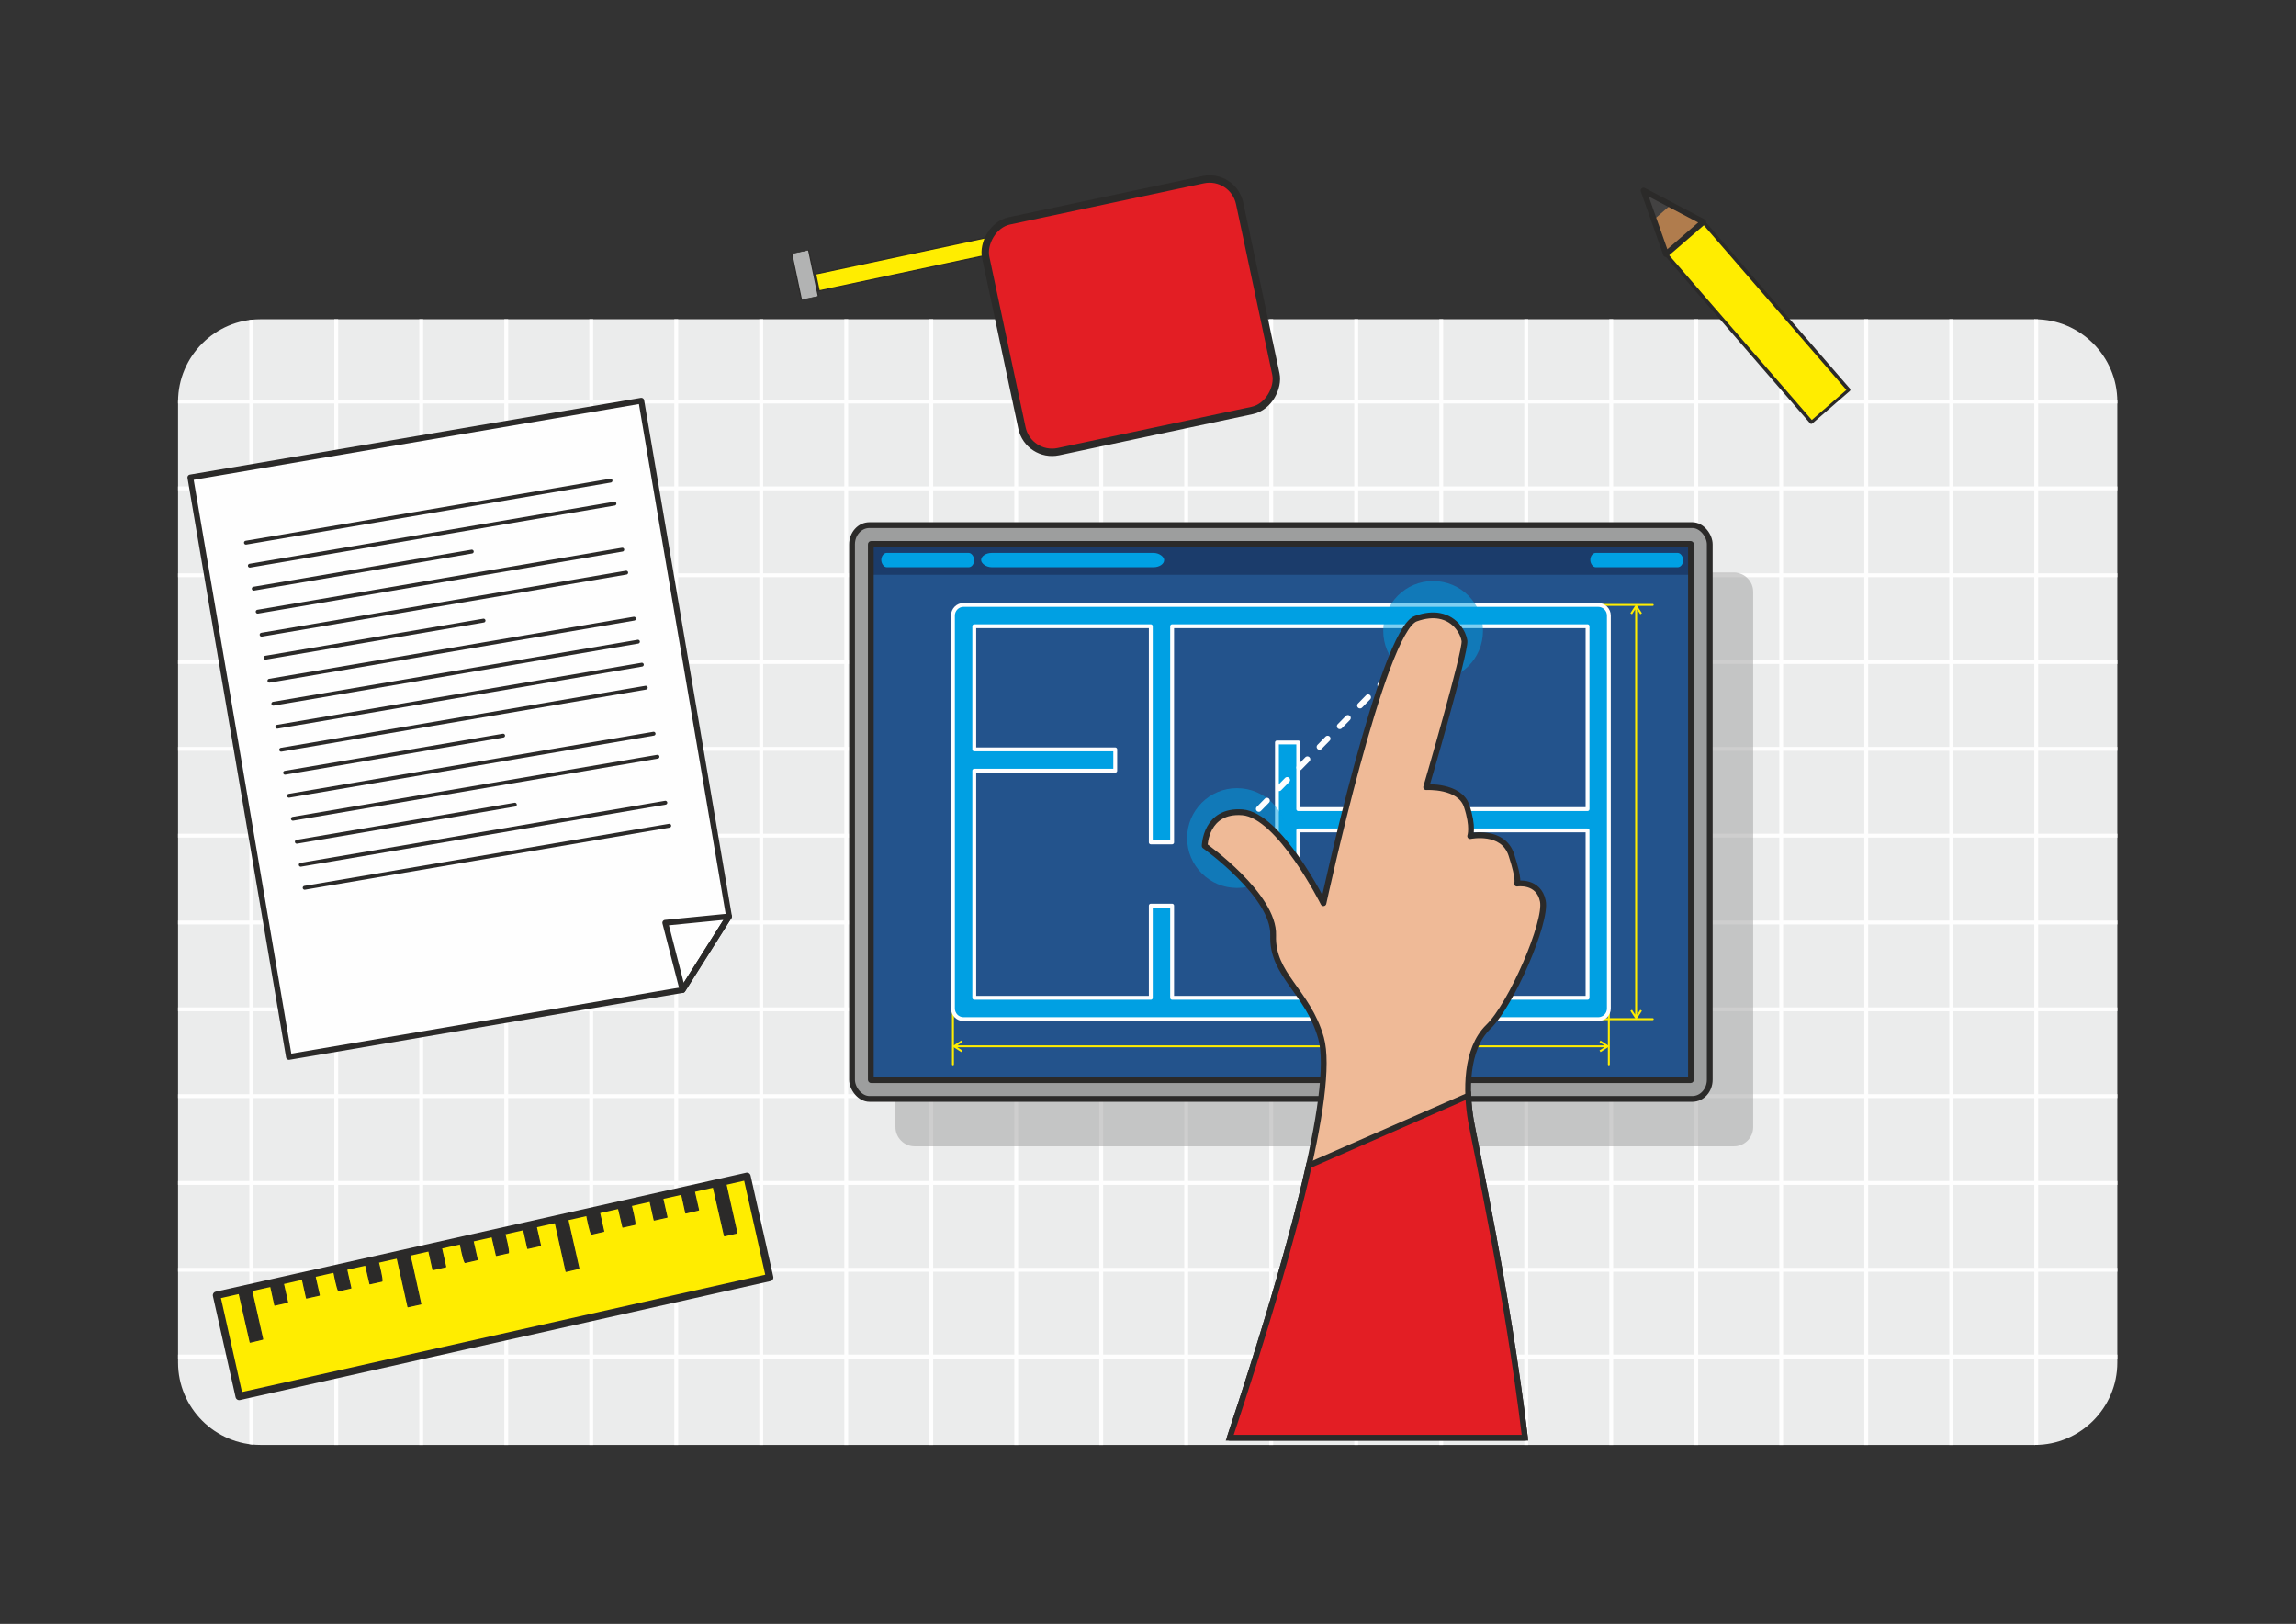 <?xml version="1.0" encoding="UTF-8"?> <!-- Creator: CorelDRAW 2021 (64-Bit) --> <svg xmlns="http://www.w3.org/2000/svg" xmlns:xlink="http://www.w3.org/1999/xlink" xmlns:xodm="http://www.corel.com/coreldraw/odm/2003" xml:space="preserve" width="420mm" height="297mm" style="shape-rendering:geometricPrecision; text-rendering:geometricPrecision; image-rendering:optimizeQuality; fill-rule:evenodd; clip-rule:evenodd" viewBox="0 0 42000 29700"><rect x="0" y="0" width="42000" height="29700" fill="#333333" stroke="none"/> <defs> <style type="text/css"> <![CDATA[ .str3 {stroke:#2B2A29;stroke-width:105.83;stroke-miterlimit:22.926} .str1 {stroke:#FEFEFE;stroke-width:70.56;stroke-miterlimit:22.926} .str0 {stroke:#FEFEFE;stroke-width:70.56;stroke-miterlimit:22.926} .str4 {stroke:#2B2A29;stroke-width:105.83;stroke-linejoin:round;stroke-miterlimit:22.926} .str2 {stroke:#2B2A29;stroke-width:105.83;stroke-linecap:round;stroke-linejoin:round;stroke-miterlimit:22.926} .str8 {stroke:#FEFEFE;stroke-width:70.56;stroke-linecap:round;stroke-linejoin:round;stroke-miterlimit:22.926} .str6 {stroke:#2B2A29;stroke-width:70.56;stroke-linecap:round;stroke-linejoin:round;stroke-miterlimit:22.926} .str7 {stroke:#FFED00;stroke-width:35.28;stroke-linecap:round;stroke-linejoin:round;stroke-miterlimit:22.926} .str5 {stroke:#2B2A29;stroke-width:20;stroke-linecap:round;stroke-linejoin:round;stroke-miterlimit:22.926} .str9 {stroke:#FEFEFE;stroke-width:105.83;stroke-linecap:round;stroke-linejoin:round;stroke-miterlimit:22.926;stroke-dasharray:211.66 317.49} .fil1 {fill:none} .fil4 {fill:#FEFEFE} .fil0 {fill:#EBECEC} .fil3 {fill:#B2B3B3} .fil11 {fill:#9D9E9E} .fil8 {fill:#434242} .fil9 {fill:#2B2A29} .fil2 {fill:#FFED00} .fil6 {fill:#E31E24} .fil19 {fill:#F6DECF} .fil18 {fill:#EFBA97} .fil21 {fill:#AF2422} .fil10 {fill:#952420} .fil20 {fill:#DCA580} .fil7 {fill:#B07C4D} .fil12 {fill:#23538C} .fil16 {fill:#00A0E3} .fil13 {fill:#1B3C6B} .fil14 {fill:#FFED00;fill-rule:nonzero} .fil15 {fill:#00A0E3;fill-rule:nonzero} .fil5 {fill:#9D9E9E;fill-opacity:0.502} .fil17 {fill:#00A0E3;fill-opacity:0.502} ]]> </style> <clipPath id="id0"> <path d="M4762.93 5839l32462.53 0c828.19,0 1505.81,677.61 1505.81,1505.82l0 17576.39c0,828.21 -677.62,1505.81 -1505.81,1505.81l-32462.53 0c-828.2,0 -1505.81,-677.6 -1505.81,-1505.81l0 -17576.39c0,-828.21 677.61,-1505.82 1505.81,-1505.82z"></path> </clipPath> <clipPath id="id1"> <path d="M30475.95 4649.01l-410.67 -1163.61 1092.76 573.17 -682.09 590.44z"></path> </clipPath> <mask id="id2"> <linearGradient id="id3" gradientUnits="userSpaceOnUse" x1="21096.38" y1="7709.69" x2="20604.25" y2="4338.25"> <stop offset="0" style="stop-opacity:1; stop-color:white"></stop> <stop offset="1" style="stop-opacity:0; stop-color:white"></stop> </linearGradient> <rect style="fill:url(#id3)" x="18230.25" y="3473.13" width="4909.35" height="4603.33"></rect> </mask> <clipPath id="id4"> <path d="M15935.9 9948.11l14990.35 0c3.45,0 6.27,2.8 6.27,6.26l0 9794.88c0,3.46 -2.82,6.26 -6.27,6.26l-14990.35 0c-3.46,0 -6.27,-2.8 -6.27,-6.26l0 -9794.88c0,-3.46 2.81,-6.26 6.27,-6.26z"></path> </clipPath> <clipPath id="id5"> <path d="M24164.81 18984c-239.25,-850.89 -900.95,-1149 -875.41,-1877.49 25.56,-728.47 -1252.46,-1635.88 -1252.46,-1635.88 0,0 12.76,-664.57 690.13,-613.47 677.36,51.12 1482.53,1661.46 1482.53,1661.46 0,0 1077.35,-4982.67 1687.92,-5203.17 171.91,-62.06 315.7,-72.21 434.1,-50.5 302.2,55.45 439.31,318.55 457.66,456.26 25.53,191.71 -700.96,2675.86 -700.96,2675.86 0,0 613.48,-38.33 741.28,345.07 127.8,383.41 63.9,549.55 63.9,549.55 0,0 600.69,-127.8 754.04,345.07 153.37,472.88 102.25,524 102.25,524 0,0 396.2,-63.88 472.88,319.52 76.66,383.42 -575.13,1891.48 -996.89,2300.47 -421.76,408.98 -408.98,1188.57 -319.52,1712.58 66.59,389.95 661.91,3091.62 989.84,5802.61l-5400.76 0c1053,-3170.78 1941.93,-6342.98 1669.47,-7311.94z"></path> </clipPath> <mask id="id6"> <linearGradient id="id7" gradientUnits="userSpaceOnUse" x1="24523.91" y1="12799.9" x2="29230.96" y2="15030.44"> <stop offset="0" style="stop-opacity:1; stop-color:white"></stop> <stop offset="1" style="stop-opacity:0; stop-color:white"></stop> </linearGradient> <rect style="fill:url(#id7)" x="24245.68" y="10831.13" width="4750.97" height="6467.25"></rect> </mask> <mask id="id8"> <linearGradient id="id9" gradientUnits="userSpaceOnUse" x1="24387.68" y1="20724.59" x2="20940.2" y2="14079.45"> <stop offset="0" style="stop-opacity:1; stop-color:white"></stop> <stop offset="1" style="stop-opacity:0; stop-color:white"></stop> </linearGradient> <rect style="fill:url(#id9)" x="21319.92" y="14957.22" width="3769.33" height="6862.21"></rect> </mask> <clipPath id="id10"> <path d="M23943.27 21316.21l2914.92 -1276.2c6.47,161.13 24.63,316.02 48.07,453.32 66.59,389.95 661.91,3091.62 989.84,5802.61l-5400.85 0c595.12,-1792.17 1137.85,-3584.78 1448.02,-4979.73z"></path> </clipPath> <mask id="id11"> <linearGradient id="id12" gradientUnits="userSpaceOnUse" x1="24323.1" y1="21682.86" x2="21248.03" y2="33529.82"> <stop offset="0" style="stop-opacity:1; stop-color:white"></stop> <stop offset="1" style="stop-opacity:0; stop-color:white"></stop> </linearGradient> <rect style="fill:url(#id12)" x="17714.3" y="20383.88" width="7247.01" height="14105.24"></rect> </mask> <mask id="id13"> <linearGradient id="id14" gradientUnits="userSpaceOnUse" x1="27638.08" y1="16407.03" x2="27286.4" y2="16813.18"> <stop offset="0" style="stop-opacity:1; stop-color:white"></stop> <stop offset="1" style="stop-opacity:0; stop-color:white"></stop> </linearGradient> <rect style="fill:url(#id14)" x="27233.49" y="16107.85" width="569.21" height="758.24"></rect> </mask> <mask id="id15"> <linearGradient id="id16" gradientUnits="userSpaceOnUse" x1="27638.08" y1="16407.03" x2="27286.4" y2="16813.18"> <stop offset="0" style="stop-opacity:1; stop-color:white"></stop> <stop offset="1" style="stop-opacity:0; stop-color:white"></stop> </linearGradient> <rect style="fill:url(#id16)" x="26466.49" y="15238.78" width="479.92" height="926.92"></rect> </mask> <mask id="id17"> <linearGradient id="id18" gradientUnits="userSpaceOnUse" x1="27638.08" y1="16407.03" x2="27286.4" y2="16813.18"> <stop offset="0" style="stop-opacity:1; stop-color:white"></stop> <stop offset="1" style="stop-opacity:0; stop-color:white"></stop> </linearGradient> <rect style="fill:url(#id18)" x="25596.62" y="14344.16" width="544.61" height="1438.05"></rect> </mask> </defs> <g id="Слой_x0020_1">  <path class="fil0" d="M4762.93 5839l32462.53 0c828.19,0 1505.81,677.61 1505.81,1505.82l0 17576.39c0,828.21 -677.62,1505.81 -1505.81,1505.81l-32462.53 0c-828.2,0 -1505.81,-677.6 -1505.81,-1505.81l0 -17576.39c0,-828.21 677.61,-1505.82 1505.81,-1505.82z"></path> <g style="clip-path:url(#id0)"> <g id="_2680981647552"> <line id="_1" class="fil1 str0" x1="3257.12" y1="7344.81" x2="38731.27" y2="7344.81"></line> <line class="fil1 str0" x1="37247.91" y1="33870.07" x2="37247.91" y2="-1604.08"></line> <g> <path class="fil1 str1" d="M35693.05 33870.07c0,-11824.72 0,-23649.43 0,-35474.15"></path> <path class="fil1 str1" d="M34138.18 33870.07c0,-11824.72 0,-23649.43 0,-35474.15"></path> <path class="fil1 str1" d="M32583.32 33870.07c0,-11824.72 0,-23649.43 0,-35474.15"></path> <path class="fil1 str1" d="M31028.45 33870.07c0,-11824.72 0,-23649.43 0,-35474.15"></path> <path class="fil1 str1" d="M29473.59 33870.07c0,-11824.72 0,-23649.43 0,-35474.15"></path> <path class="fil1 str1" d="M27918.73 33870.07c0,-11824.72 0,-23649.43 0,-35474.15"></path> <path class="fil1 str1" d="M26363.86 33870.07c0,-11824.72 0,-23649.43 0,-35474.15"></path> <path class="fil1 str1" d="M24809 33870.07c0,-11824.72 0,-23649.43 0,-35474.15"></path> <path class="fil1 str1" d="M23254.14 33870.07c0,-11824.72 0,-23649.43 0,-35474.15"></path> <path class="fil1 str1" d="M21699.27 33870.07c0,-11824.72 0,-23649.43 0,-35474.15"></path> <path class="fil1 str1" d="M20144.41 33870.07c0,-11824.72 0,-23649.43 0,-35474.15"></path> <path class="fil1 str1" d="M18589.54 33870.07c0,-11824.72 0,-23649.43 0,-35474.15"></path> <path class="fil1 str1" d="M17034.68 33870.07c0,-11824.72 0,-23649.43 0,-35474.15"></path> <path class="fil1 str1" d="M15479.82 33870.07c0,-11824.72 0,-23649.43 0,-35474.15"></path> <path class="fil1 str1" d="M13924.95 33870.07c0,-11824.72 0,-23649.43 0,-35474.15"></path> <path class="fil1 str1" d="M12370.09 33870.07c0,-11824.72 0,-23649.43 0,-35474.15"></path> <path class="fil1 str1" d="M10815.23 33870.07c0,-11824.72 0,-23649.43 0,-35474.15"></path> <path class="fil1 str1" d="M9260.36 33870.07c0,-11824.72 0,-23649.43 0,-35474.15"></path> <path class="fil1 str1" d="M7705.5 33870.07c0,-11824.72 0,-23649.43 0,-35474.15"></path> <path class="fil1 str1" d="M6150.63 33870.07c0,-11824.72 0,-23649.43 0,-35474.15"></path> </g> <line class="fil1 str0" x1="4595.77" y1="33870.07" x2="4595.77" y2="-1604.08"></line> <g> <path class="fil1 str1" d="M3257.12 8932.68c11824.72,0 23649.43,0 35474.15,0"></path> <path class="fil1 str1" d="M3257.12 10520.55c11824.72,0 23649.43,0 35474.15,0"></path> <path class="fil1 str1" d="M3257.12 12108.42c11824.72,0 23649.43,0 35474.15,0"></path> <path class="fil1 str1" d="M3257.12 13696.29c11824.72,0 23649.43,0 35474.15,0"></path> <path class="fil1 str1" d="M3257.12 15284.16c11824.72,0 23649.43,0 35474.15,0"></path> <path class="fil1 str1" d="M3257.12 16872.02c11824.72,0 23649.43,0 35474.15,0"></path> <path class="fil1 str1" d="M3257.12 18459.89c11824.72,0 23649.43,0 35474.15,0"></path> <path class="fil1 str1" d="M3257.12 20047.76c11824.72,0 23649.43,0 35474.15,0"></path> <path class="fil1 str1" d="M3257.12 21635.63c11824.72,0 23649.43,0 35474.15,0"></path> <path class="fil1 str1" d="M3257.12 23223.5c11824.72,0 23649.43,0 35474.15,0"></path> </g> <line class="fil1 str0" x1="3257.12" y1="24811.37" x2="38731.27" y2="24811.37"></line> </g> </g> <path class="fil1" d="M4762.93 5839l32462.53 0c828.19,0 1505.81,677.61 1505.81,1505.82l0 17576.39c0,828.21 -677.62,1505.81 -1505.81,1505.81l-32462.53 0c-828.2,0 -1505.81,-677.6 -1505.81,-1505.81l0 -17576.39c0,-828.21 677.61,-1505.82 1505.81,-1505.82z"></path> <rect class="fil2 str2" transform="matrix(-0.911 0.194 0.044 0.209 21960 3511.27)" width="7768.91" height="1481.67"></rect> <rect class="fil3 str2" transform="matrix(-0.023 -0.109 -0.209 0.044 14970.3 5419.55)" width="7768.91" height="1481.67"></rect> <polygon class="fil4 str2" points="13335.81,16761.68 11730.78,7329.17 3481.94,8732.79 5285.41,19331.49 12486.4,18106.17 "></polygon> <rect class="fil2 str2" transform="matrix(1.249 -0.28 0.28 1.249 3960.73 23689.8)" width="7768.91" height="1481.67"></rect> <polygon class="fil1 str2" points="12486.4,18106.17 13335.81,16761.68 12169.34,16877.12 "></polygon> <path class="fil5" d="M16731.88 10471.67l14986.84 0c193.38,0 351.59,158.21 351.59,351.58l0 9791.37c0,193.37 -158.21,351.58 -351.59,351.58l-14986.84 0c-193.37,0 -351.58,-158.21 -351.58,-351.58l0 -9791.37c0,-193.37 158.21,-351.58 351.58,-351.58z"></path> <rect class="fil6 str3" transform="matrix(-1.252 0.266 0.266 1.252 22559.4 3169.27)" width="3710.26" height="3371.62" rx="439.55" ry="439.55"></rect> <rect class="fil2 str4" transform="matrix(-0.343 -0.396 0.46 -0.399 33136.8 7722.9)" width="7768.91" height="1481.67"></rect> <polygon class="fil7" points="30475.95,4649.01 30065.28,3485.4 31158.04,4058.57 "></polygon> <g style="clip-path:url(#id1)"> <g id="_2680981645008"> <polygon id="_1_0" class="fil8" points="30067.32,4176.96 29656.66,3013.35 30749.41,3586.52 "></polygon> </g> </g> <polygon class="fil1 str2" points="30475.95,4649.01 30065.28,3485.4 31158.04,4058.57 "></polygon> <path class="fil9 str5" d="M13267.13 21603.05l212.43 948.09 -226.91 51.59 -217.24 -947.72 231.72 -51.96zm-579.12 129.85l90.38 397.57 -233.27 54.71 -88.37 -400.42 231.26 -51.86zm-578.12 129.63l90.6 399.68 -233.57 51.86 -88.23 -399.7 231.2 -51.84zm-576.72 129.32c31.36,122.96 88.48,348.34 79.94,402.12l-219.5 48.95 -92.95 -398.94 232.51 -52.13zm-579.28 129.89l89.61 398.75 -222.43 51.2c-30.79,-45.21 -75.53,-274.52 -99.49,-397.86l232.31 -52.09zm-579.25 129.88l213.76 946.79 -233.39 54.74 -211.09 -949.79 230.72 -51.74zm-578.02 129.61l90.59 399.68 -233.56 51.86 -88.23 -399.7 231.2 -51.84zm-576.67 129.31c31.4,123.33 88.45,348.21 79.89,402.13l-219.5 48.95 -92.86 -398.96 232.47 -52.12zm-579.33 129.9l89.6 398.75 -222.42 51.2c-30.85,-45.29 -75.4,-273.81 -99.51,-397.86l232.33 -52.09zm-577.87 129.57l89.69 399.24 -232.05 52.75 -89.35 -400.03 231.71 -51.96zm-578.06 129.62c71.46,290.5 147.41,659.07 212.41,949.25l-233.57 51.85 -211.32 -948.97 232.48 -52.13zm-578.07 129.62c31.36,122.96 88.48,348.34 79.94,402.12l-219.5 48.95 -92.86 -398.96 232.42 -52.11zm-578.6 129.74l89.45 398.78 -222.95 51.32c-29.66,-45.63 -73.82,-273.8 -98.87,-398l232.37 -52.1zm-578.38 129.69l90.91 399.6 -233.7 52.41 -88.53 -400.15 231.32 -51.86zm-579.57 129.95l90.59 399.68 -233.56 51.85 -88.23 -399.69 231.2 -51.84zm-577.78 129.55l212.49 944.95 -227.77 55.41 -215.78 -948.55 231.06 -51.81z"></path> <path class="fil10" style="mask:url(#id2)" d="M21898.2 3494.4l-3249.47 691.01c-277.48,59.01 -456.22,334.29 -397.21,611.77l608.36 2860.81c59,277.46 334.29,456.2 611.77,397.2l3249.46 -691.01c277.48,-59.01 456.22,-334.3 397.22,-611.76l-608.36 -2860.8c-59.01,-277.48 -334.29,-456.22 -611.77,-397.22z"></path> <line class="fil1 str6" x1="4641.88" y1="10766.99" x2="8630.37" y2="10088.31"></line> <line class="fil1 str6" x1="4570.28" y1="10346.22" x2="11239.94" y2="9211.32"></line> <line class="fil1 str6" x1="4498.69" y1="9925.45" x2="11168.34" y2="8790.54"></line> <line class="fil1 str6" x1="4856.68" y1="12029.31" x2="8845.17" y2="11350.63"></line> <line class="fil1 str6" x1="4785.08" y1="11608.54" x2="11454.74" y2="10473.64"></line> <line class="fil1 str6" x1="4713.48" y1="11187.77" x2="11383.14" y2="10052.86"></line> <line class="fil1 str6" x1="4999.88" y1="12870.86" x2="11669.53" y2="11735.95"></line> <line class="fil1 str6" x1="4928.28" y1="12450.09" x2="11597.93" y2="11315.18"></line> <line class="fil1 str6" x1="5143.07" y1="13712.41" x2="11812.73" y2="12577.5"></line> <line class="fil1 str6" x1="5071.47" y1="13291.63" x2="11741.13" y2="12156.73"></line> <line class="fil1 str6" x1="5214.67" y1="14133.18" x2="9203.16" y2="13454.5"></line> <line class="fil1 str6" x1="5429.47" y1="15395.5" x2="9417.96" y2="14716.82"></line> <line class="fil1 str6" x1="5357.87" y1="14974.73" x2="12027.53" y2="13839.82"></line> <line class="fil1 str6" x1="5286.27" y1="14553.95" x2="11955.93" y2="13419.05"></line> <line class="fil1 str6" x1="5572.67" y1="16237.06" x2="12242.32" y2="15102.15"></line> <line class="fil1 str6" x1="5501.07" y1="15816.27" x2="12170.72" y2="14681.37"></line> <rect class="fil11 str2" x="15586.07" y="9604.55" width="15690.01" height="10494.53" rx="318.43" ry="351.58"></rect> <path class="fil12" d="M15935.9 9948.11l14990.35 0c3.45,0 6.27,2.8 6.27,6.26l0 9794.88c0,3.46 -2.82,6.26 -6.27,6.26l-14990.35 0c-3.46,0 -6.27,-2.8 -6.27,-6.26l0 -9794.88c0,-3.46 2.81,-6.26 6.27,-6.26z"></path> <g style="clip-path:url(#id4)"> <g id="_2680981644384"> <rect class="fil13" x="15929.63" y="9956.12" width="15002.88" height="556.2"></rect> </g> </g> <path class="fil1 str2" d="M15935.9 9948.11l14990.35 0c3.45,0 6.27,2.8 6.27,6.26l0 9794.88c0,3.46 -2.82,6.26 -6.27,6.26l-14990.35 0c-3.46,0 -6.27,-2.8 -6.27,-6.26l0 -9794.88c0,-3.46 2.81,-6.26 6.27,-6.26z"></path> <line class="fil1 str7" x1="17431.81" y1="19466.66" x2="17431.81" y2="18469.22"></line> <line class="fil1 str7" x1="29430.34" y1="19466.66" x2="29430.34" y2="18469.22"></line> <line class="fil1 str7" x1="30232.76" y1="18639.93" x2="29235.32" y2="18639.93"></line> <line class="fil1 str7" x1="30232.76" y1="11063.69" x2="29235.32" y2="11063.69"></line> <g> <path class="fil14" d="M29418.89 19121.88l0 29.84 -140.32 90.96 -19.34 -29.84 140.32 -90.96 -0.01 29.84 19.35 -29.84zm0 0l23 14.93 -23 14.91 0 -29.84zm-149.99 -76.11l9.67 -14.92 140.32 91.03 -19.35 29.84 -140.32 -91.04 9.68 -14.91zm112.73 73.39c9.74,0 17.64,7.9 17.64,17.64 0,9.74 -7.9,17.64 -17.64,17.64l0 -35.28zm-11901.11 0l11901.11 0 0 35.28 -11901.11 0 0 -35.28zm-37.26 2.72l19.35 29.84 -0.01 -29.84 140.32 90.96 -19.34 29.84 -140.32 -90.96 0 -29.84zm0 0l0 29.84 -23 -14.91 23 -14.93zm149.99 -76.11l9.68 14.91 -140.32 91.04 -19.35 -29.84 140.32 -91.03 9.67 14.92zm-112.73 108.67c-9.74,0 -17.64,-7.9 -17.64,-17.64 0,-9.74 7.9,-17.64 17.64,-17.64l0 35.28z"></path> </g> <g> <path class="fil14" d="M29944.16 18628.48l-29.84 0 -90.96 -140.32 29.84 -19.34 90.96 140.32 -29.84 -0.01 29.84 19.35zm0 0l-14.93 23 -14.91 -23 29.84 0zm76.11 -149.99l14.92 9.67 -91.03 140.32 -29.84 -19.35 91.04 -140.32 14.91 9.68zm-73.39 112.73c0,9.74 -7.9,17.64 -17.64,17.64 -9.74,0 -17.64,-7.9 -17.64,-17.64l35.28 0zm0 -7478.82l0 7478.82 -35.28 0 0 -7478.82 35.28 0zm-2.72 -37.26l-29.84 19.35 29.84 -0.01 -90.96 140.32 -29.84 -19.34 90.96 -140.32 29.84 0zm0 0l-29.84 0 14.91 -23 14.93 23zm76.11 149.99l-14.91 9.68 -91.04 -140.32 29.84 -19.35 91.03 140.32 -14.92 9.67zm-108.67 -112.73c0,-9.74 7.9,-17.64 17.64,-17.64 9.74,0 17.64,7.9 17.64,17.64l-35.28 0z"></path> </g> <path class="fil15 str8" d="M17626.82 11063.69l2509.65 0 0.06 0 5529.11 0 0.06 0 3569.63 0c107.69,0 195.01,87.32 195.01,195.01l0 7186.22c0,107.69 -87.32,195.01 -195.01,195.01l-11608.51 0c-107.69,0 -195.01,-87.32 -195.01,-195.01l0 -511.65 0 -6674.57c0,-107.69 87.32,-195.01 195.01,-195.01zm2367.41 390.02l-2172.39 0 0 2252.32 2404.39 0 174.43 0 0 289.26 0 100.76 -2578.82 0 0 4153.86 3229.35 0 0 -1685.86 390.02 0 0 1685.86 7599.1 0 0 -3061.8 -5261.53 0 -30.22 0 0 8.99 0 1210.03 -390.02 0 0 -1123.91 0 -1704.14 390.02 0 0 1219.01 847.98 0 4443.77 0 0 -3344.38 -3232.37 0 -4366.73 0 0 3488.75 0 464.2 -390.02 0 0 -720.71 0 -3232.24 -1056.96 0z"></path> <rect class="fil16" x="16121.39" y="10112.58" width="1698.5" height="262.11" rx="99.6" ry="131.07"></rect> <rect class="fil16" x="17947.5" y="10112.58" width="3348.14" height="262.11" rx="196.34" ry="131.07"></rect> <rect class="fil16" x="29091.32" y="10112.58" width="1698.5" height="262.11" rx="99.6" ry="131.07"></rect> <path class="fil17" d="M26215.39 10626.43c503.85,0 912.29,408.45 912.29,912.29 0,503.84 -408.44,912.29 -912.29,912.29 -503.84,0 -912.28,-408.45 -912.28,-912.29 0,-503.84 408.44,-912.29 912.28,-912.29z"></path> <path class="fil17" d="M22627.97 14415.41c503.84,0 912.29,408.45 912.29,912.29 0,503.84 -408.45,912.29 -912.29,912.29 -503.84,0 -912.29,-408.45 -912.29,-912.29 0,-503.84 408.45,-912.29 912.29,-912.29z"></path> <line class="fil1 str9" x1="22657.07" y1="15172.6" x2="26215.39" y2="11538.72"></line> <path class="fil18" d="M24164.81 18984c-239.25,-850.89 -900.95,-1149 -875.41,-1877.49 25.56,-728.47 -1252.46,-1635.88 -1252.46,-1635.88 0,0 12.76,-664.57 690.13,-613.47 677.36,51.12 1482.53,1661.46 1482.53,1661.46 0,0 1077.35,-4982.67 1687.92,-5203.17 171.91,-62.06 315.7,-72.21 434.1,-50.5 302.2,55.45 439.31,318.55 457.66,456.26 25.53,191.71 -700.96,2675.86 -700.96,2675.86 0,0 613.48,-38.33 741.28,345.07 127.8,383.41 63.9,549.55 63.9,549.55 0,0 600.69,-127.8 754.04,345.07 153.37,472.88 102.25,524 102.25,524 0,0 396.2,-63.88 472.88,319.52 76.66,383.42 -575.13,1891.48 -996.89,2300.47 -421.76,408.98 -408.98,1188.57 -319.52,1712.58 66.59,389.95 661.91,3091.62 989.84,5802.61l-5400.76 0c1053,-3170.78 1941.93,-6342.98 1669.47,-7311.94z"></path> <g style="clip-path:url(#id5)"> <g> <path id="_1_1" class="fil19" style="mask:url(#id6)" d="M24255.68 14158.98l1135.91 -1978.23c200.14,-348.55 1062.63,-383.87 1096.29,561.83 22.37,628.36 -599.43,2261.31 -721.1,2496.83 0,0 219.79,-1.83 491.45,67.08 271.65,68.92 389.62,524.36 389.62,524.36 0,0 450.62,-9.68 638.55,216.99 187.92,226.67 193.96,492.23 193.96,492.23 0,0 569.05,-228.07 633.81,549.65 64.77,777.73 909.01,-973.89 871.24,-1049.44 -37.77,-75.54 -309.76,-1881.3 -377.77,-1964.41 -68,-83.12 -771.65,-2934.55 -1015.2,-2987.07 -243.54,-52.53 -1621.04,-308.17 -1828.43,-234.41 -207.38,73.77 -634.65,234.41 -634.65,234.41l-873.68 3070.18z"></path> <path class="fil20" style="mask:url(#id8)" d="M22990.87 21809.43l1883.07 -900.7c0,0 402.21,-1193.43 80.71,-2105.79 -321.5,-912.37 -1025.34,-1345.99 -1068.79,-1763.5 -43.45,-417.51 -740.34,-1605.14 -1646.72,-2038.72 -906.37,-433.59 -909.22,3485.51 -909.22,3485.51l1660.95 3323.2z"></path> </g> </g> <path class="fil1 str2" d="M24164.81 18984c-239.25,-850.89 -900.95,-1149 -875.41,-1877.49 25.56,-728.47 -1252.46,-1635.88 -1252.46,-1635.88 0,0 12.76,-664.57 690.13,-613.47 677.36,51.12 1482.53,1661.46 1482.53,1661.46 0,0 1077.35,-4982.67 1687.92,-5203.17 171.91,-62.06 315.7,-72.21 434.1,-50.5 302.2,55.45 439.31,318.55 457.66,456.26 25.53,191.71 -700.96,2675.86 -700.96,2675.86 0,0 613.48,-38.33 741.28,345.07 127.8,383.41 63.9,549.55 63.9,549.55 0,0 600.69,-127.8 754.04,345.07 153.37,472.88 102.25,524 102.25,524 0,0 396.2,-63.88 472.88,319.52 76.66,383.42 -575.13,1891.48 -996.89,2300.47 -421.76,408.98 -408.98,1188.57 -319.52,1712.58 66.59,389.95 661.91,3091.62 989.84,5802.61l-5400.76 0c1053,-3170.78 1941.93,-6342.98 1669.47,-7311.94z"></path> <path class="fil6" d="M23943.27 21316.21l2914.92 -1276.2c6.47,161.13 24.63,316.02 48.07,453.32 66.59,389.95 661.91,3091.62 989.84,5802.61l-5400.85 0c595.12,-1792.17 1137.85,-3584.78 1448.02,-4979.73z"></path> <g style="clip-path:url(#id10)"> <g> <path id="_1_2" class="fil21" style="mask:url(#id11)" d="M22629.92 21431.82l2321.39 -1037.94c0,0 -371.21,3712.47 -1034.68,6527.16 -663.46,2814.7 -2166.51,7558.08 -2166.51,7558.08l-4025.82 -1144.59 2745.34 -8458.98 2160.28 -3443.73z"></path> </g> </g> <path class="fil1 str3" d="M23943.27 21316.21l2914.92 -1276.2c6.47,161.13 24.63,316.02 48.07,453.32 66.59,389.95 661.91,3091.62 989.84,5802.61l-5400.85 0c595.12,-1792.17 1137.85,-3584.78 1448.02,-4979.73z"></path> <line class="fil1 str2" style="mask:url(#id13)" x1="27286.4" y1="16813.18" x2="27749.79" y2="16160.76"></line> <line class="fil1 str2" style="mask:url(#id15)" x1="26519.4" y1="16112.79" x2="26893.5" y2="15291.69"></line> <line class="fil1 str2" style="mask:url(#id17)" x1="25649.53" y1="15729.3" x2="26088.32" y2="14397.07"></line> </g> </svg> 